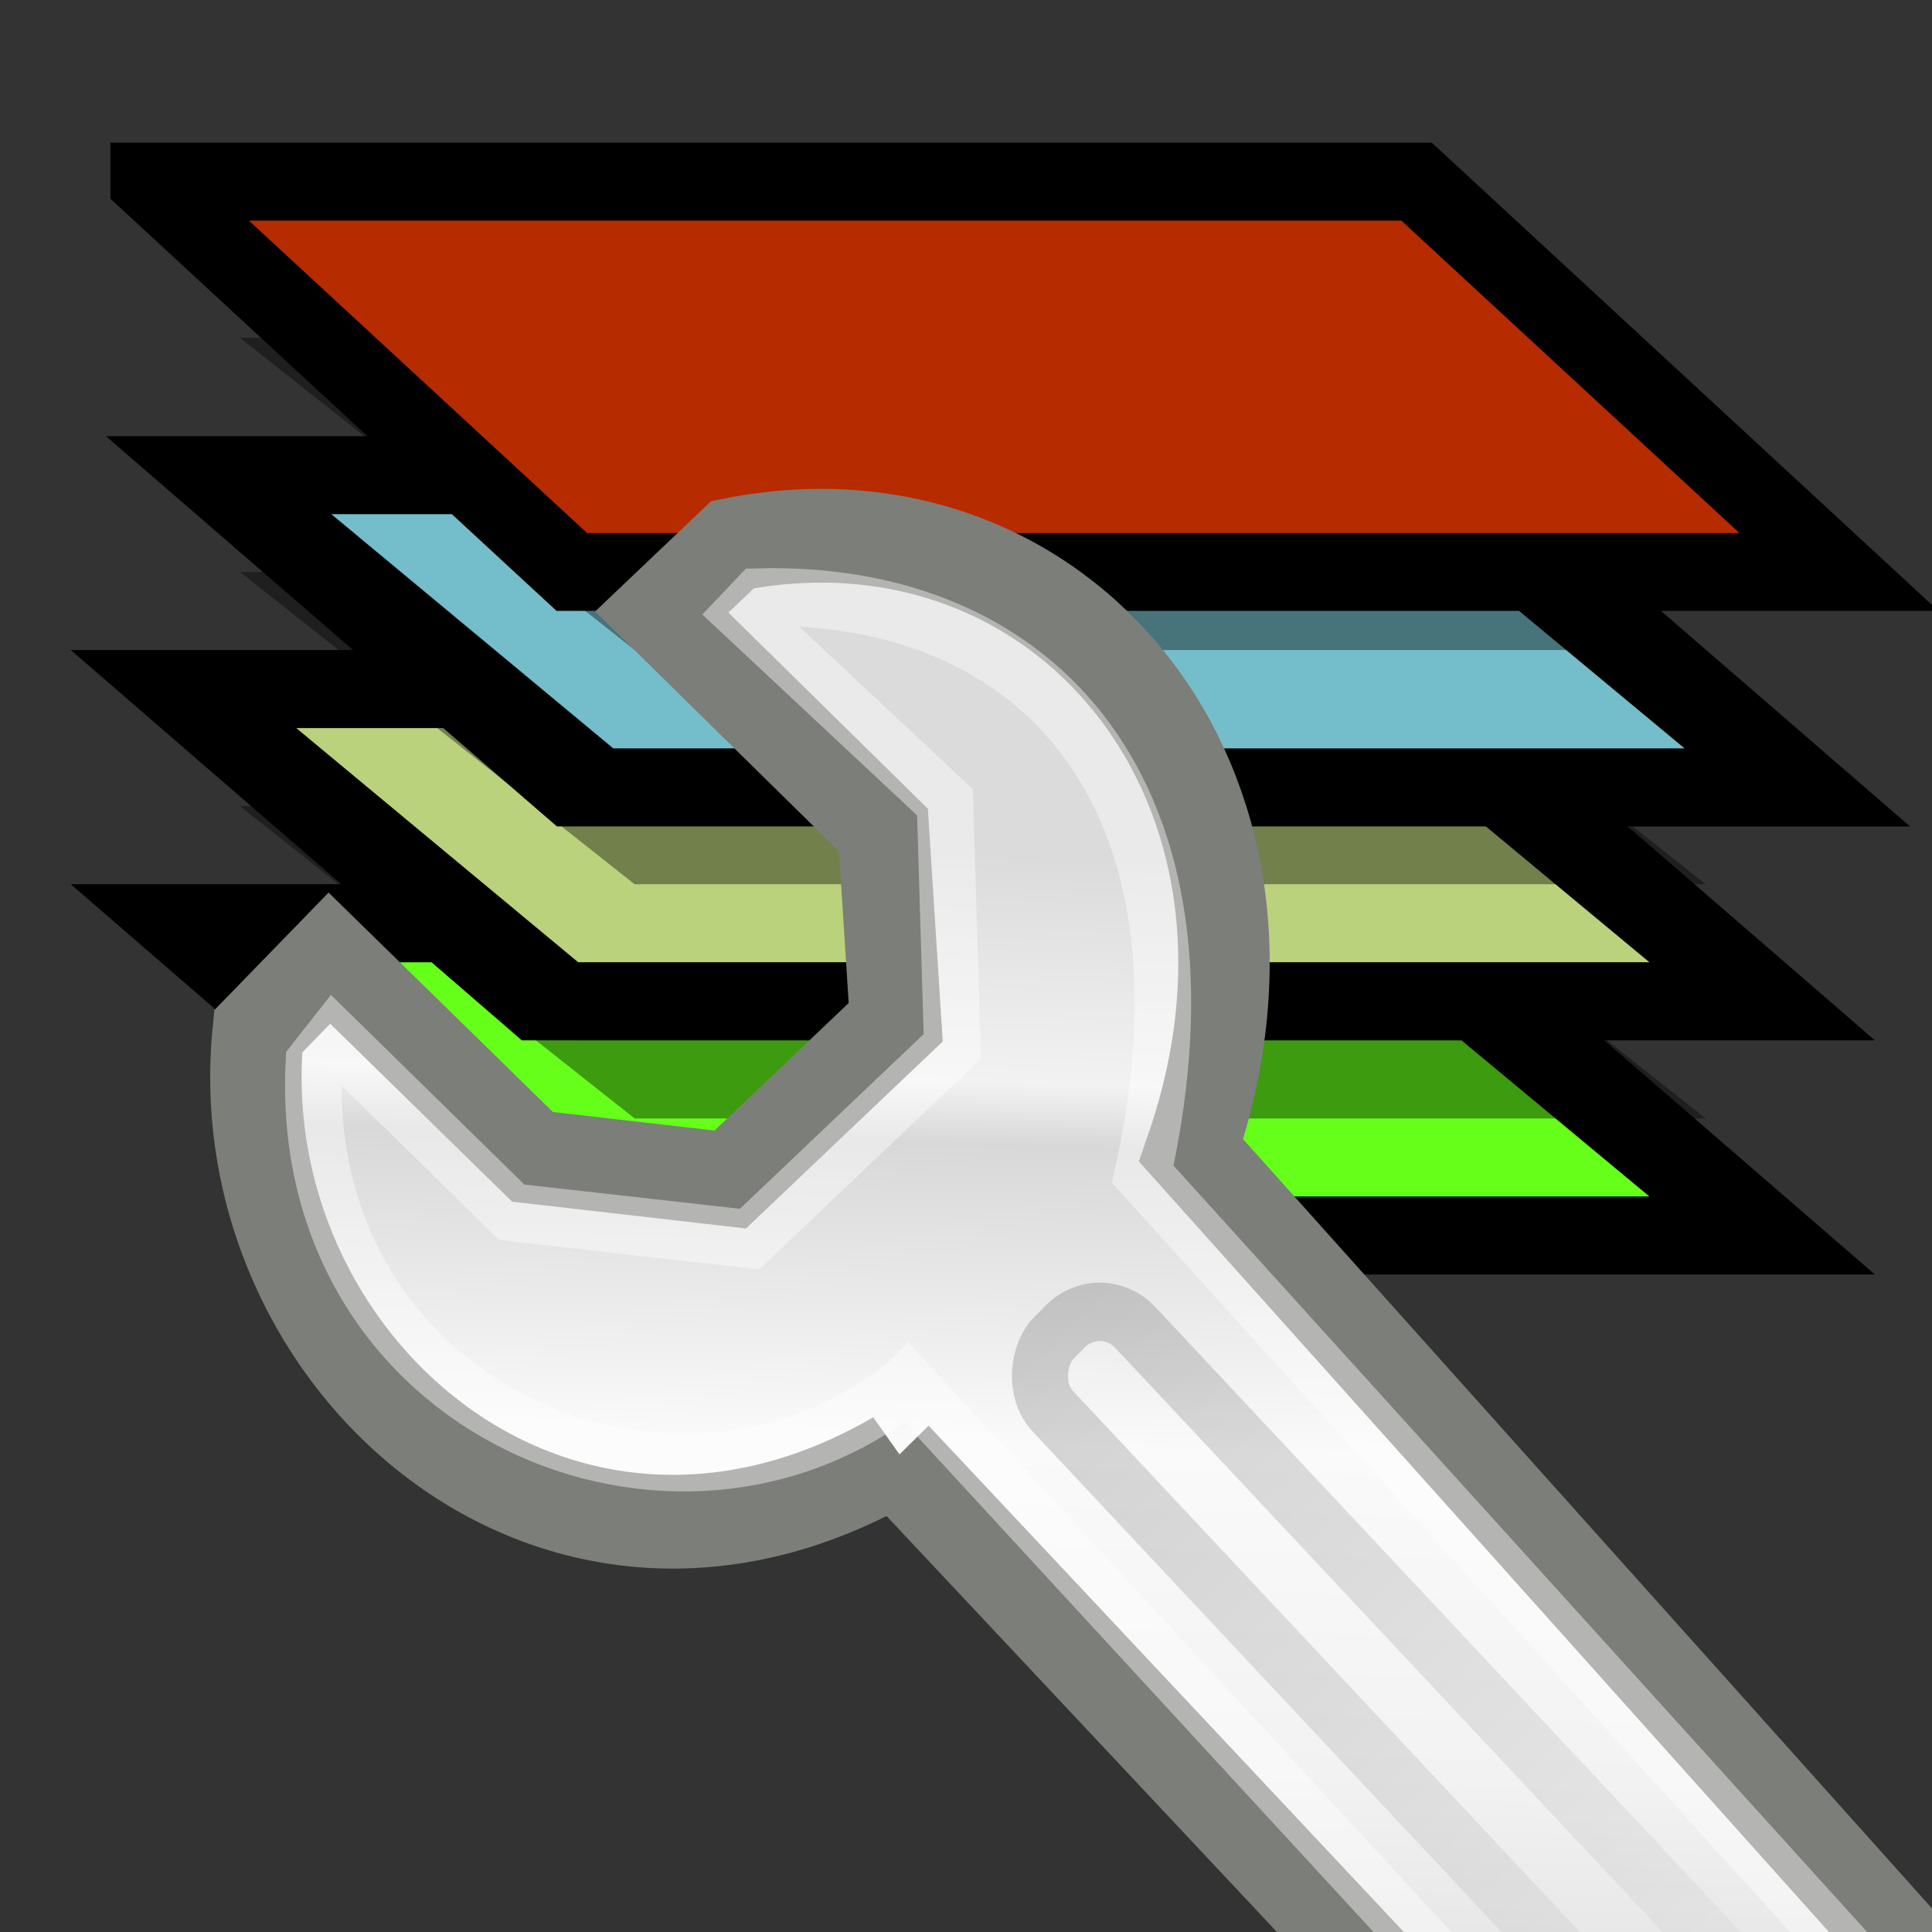 <?xml version="1.0" encoding="UTF-8" standalone="no"?>
<svg
   xmlns:dc="http://purl.org/dc/elements/1.1/"
   xmlns:cc="http://creativecommons.org/ns#"
   xmlns:rdf="http://www.w3.org/1999/02/22-rdf-syntax-ns#"
   xmlns:svg="http://www.w3.org/2000/svg"
   xmlns="http://www.w3.org/2000/svg"
   xmlns:sodipodi="http://sodipodi.sourceforge.net/DTD/sodipodi-0.dtd"
   xmlns:inkscape="http://www.inkscape.org/namespaces/inkscape"
   height="48"
   width="48"
   version="1.1"
   id="svg4244"
   inkscape:version="0.48.1 "
   sodipodi:docname="copper_layers_setup.svg">
  <rect width="100%" height="100%" fill="#333333" stroke="none"/>
  <sodipodi:namedview
     pagecolor="#ffffff"
     bordercolor="#666666"
     borderopacity="1"
     objecttolerance="10"
     gridtolerance="10"
     guidetolerance="10"
     inkscape:pageopacity="0"
     inkscape:pageshadow="2"
     inkscape:window-width="1280"
     inkscape:window-height="968"
     id="namedview4336"
     showgrid="false"
     inkscape:zoom="7.7833816"
     inkscape:cx="43.79926"
     inkscape:cy="30.75692"
     inkscape:window-x="-4"
     inkscape:window-y="-4"
     inkscape:window-maximized="1"
     inkscape:current-layer="svg4244" />
  <defs
     id="defs4246">
    <linearGradient
       id="e"
       y2="39.685"
       gradientUnits="userSpaceOnUse"
       x2="34.534"
       gradientTransform="matrix(1.077,0,0,1.022,46.599,-37.835)"
       y1="12.285"
       x1="14.463">
      <stop
         stop-color="#c9c9c9"
         offset="0"
         id="stop4249" />
      <stop
         stop-color="#f8f8f8"
         offset=".25"
         id="stop4251" />
      <stop
         stop-color="#e2e2e2"
         offset=".5"
         id="stop4253" />
      <stop
         stop-color="#b0b0b0"
         offset=".75"
         id="stop4255" />
      <stop
         stop-color="#c9c9c9"
         offset="1"
         id="stop4257" />
    </linearGradient>
    <linearGradient
       id="h"
       y2="21"
       gradientUnits="userSpaceOnUse"
       x2="51.909"
       gradientTransform="matrix(.765 0 0 .66 53.154 18.363)"
       y1="54.263"
       x1="24.75">
      <stop
         stop-opacity=".404"
         offset="0"
         id="stop4260" />
      <stop
         stop-opacity="0"
         offset="1"
         id="stop4262" />
    </linearGradient>
    <linearGradient
       id="f"
       y2="6.776"
       gradientUnits="userSpaceOnUse"
       x2="20.631"
       gradientTransform="matrix(.987 0 0 1.002 2.111 14.453)"
       y1="42.254"
       x1="19.648">
      <stop
         stop-color="#b6b6b6"
         offset="0"
         id="stop4265" />
      <stop
         stop-color="#f2f2f2"
         offset=".5"
         id="stop4267" />
      <stop
         stop-color="#fafafa"
         offset=".676"
         id="stop4269" />
      <stop
         stop-color="#d8d8d8"
         offset=".841"
         id="stop4271" />
      <stop
         stop-color="#f2f2f2"
         offset=".875"
         id="stop4273" />
      <stop
         stop-color="#dbdbdb"
         offset="1"
         id="stop4275" />
    </linearGradient>
    <linearGradient
       id="g"
       y2="-4.3"
       gradientUnits="userSpaceOnUse"
       x2="25.291"
       gradientTransform="matrix(.995 0 0 .995 11.761 8.487)"
       y1="-3.632"
       x1="50.153">
      <stop
         stop-color="#fff"
         offset="0"
         id="stop4278" />
      <stop
         offset="1"
         id="stop4280" />
    </linearGradient>
  </defs>
  <g
     transform="matrix(2.938,0,0,2.2,-5.282,-32.414)"
     id="g4282">
    <rect
       fill-opacity="0"
       height="16"
       width="16"
       y="0"
       x="0"
       id="rect4284" />
  </g>
  <path
     inkscape:connector-curvature="0"
     id="path4288"
     d="M 1.758,21.968 H 35.376 l 11.206,9.697 H 12.964 L 1.758,21.968 z" />
  <path
     style="fill:#65ff1a;fill-opacity:1"
     inkscape:connector-curvature="0"
     id="path4290"
     d="M 7.361,23.908 H 33.975 l 7.004,5.818 H 14.365 l -7.004,-5.818 z" />
  <path
     style="fill-opacity:0.392"
     inkscape:connector-curvature="0"
     id="path4292"
     d="M 5.96,20.029 H 19.967 l 12.607,5e-6 9.805,7.758 -12.607,-6e-6 H 15.766 l -9.805,-7.758 z" />
  <path
     style="fill-opacity:0.392"
     inkscape:connector-curvature="0"
     id="path4294"
     d="M 7.361,20.029 H 33.975 l 7.004,5.818 H 14.365 l -7.004,-5.818 z" />
  <path
     inkscape:connector-curvature="0"
     id="path4296"
     d="M 1.758,16.15 H 35.376 l 11.206,9.697 H 12.964 L 1.758,16.15 z" />
  <path
     style="fill:#bbd27d;fill-opacity:1"
     inkscape:connector-curvature="0"
     id="path4298"
     d="M 7.361,18.089 H 33.975 l 7.004,5.818 H 14.365 l -7.004,-5.818 z" />
  <path
     style="fill-opacity:0.392"
     inkscape:connector-curvature="0"
     id="path4300"
     d="M 5.96,14.21 H 19.967 l 12.607,5e-6 9.805,7.758 -12.607,-6e-6 H 15.766 l -9.805,-7.758 z" />
  <path
     style="fill-opacity:0.392"
     inkscape:connector-curvature="0"
     id="path4302"
     d="M 7.361,14.21 H 33.975 l 7.004,5.818 H 14.365 l -7.004,-5.818 z" />
  <path
     inkscape:connector-curvature="0"
     id="path4304"
     d="M 2.631,10.836 H 36.249 l 11.206,9.697 H 13.837 L 2.631,10.836 z" />
  <path
     style="fill:#74becb;fill-opacity:1"
     inkscape:connector-curvature="0"
     id="path4306"
     d="M 8.234,12.775 H 34.848 l 7.004,5.818 H 15.236 l -7.003,-5.818 z" />
  <path
     style="fill-opacity:0.392"
     inkscape:connector-curvature="0"
     id="path4308"
     d="M 5.96,8.392 H 19.967 l 12.607,5.6e-6 9.805,7.758 -12.607,-6e-6 H 15.769 L 5.962,8.392 z" />
  <path
     style="fill-opacity:0.392"
     inkscape:connector-curvature="0"
     id="path4310"
     d="M 7.361,8.392 H 33.975 L 40.979,14.21 H 14.365 L 7.36,8.394 z" />
  <path
     inkscape:connector-curvature="0"
     id="path4312"
     d="M 3.712,4.513 H 35.194 L 45.688,14.21 H 14.206 L 3.712,4.515 z"
     style="fill:#b62b00;fill-opacity:1;stroke:#000000;stroke-width:1.935;stroke-miterlimit:4;stroke-opacity:1;stroke-dasharray:none" />
  <g
     stroke-width=".845"
     transform="matrix(.702 0 0 .737 18.652 9.855)"
     id="g4316">
    <path
       style="color:#000000"
       fill="url(#e)"
       d="m71.122-31.517c-0.404 0.026-0.796 0.086-1.192 0.129h-0.027l-0.949 4.912c-1.546 0.334-3.001 0.901-4.309 1.671l-4.255-2.906c-1.15 0.847-2.197 1.836-3.117 2.906l2.954 4.089c-0.897 1.301-1.571 2.786-1.951 4.346-0 0.007-0 0.024 0 0.026l-5.149 0.771c-0.094 0.73-0.136 1.484-0.136 2.237 0 0.617 0.018 1.225 0.081 1.826l5.149 0.874c0.366 1.697 1.062 3.281 2.033 4.68l-3.062 3.986c0.877 1.033 1.89 1.974 2.981 2.803l4.336-2.829c1.515 0.917 3.207 1.561 5.041 1.877l0.813 4.86c0.578 0.05 1.17 0.051 1.762 0.051 0.835-9e-7 1.632-0.03 2.439-0.129l0.976-4.963c1.741-0.411 3.377-1.124 4.797-2.083l4.173 2.88c1.082-0.874 2.072-1.878 2.927-2.957l-3.035-4.166c0.822-1.347 1.392-2.833 1.68-4.423l5.122-0.771c0.045-0.507 0.054-0.999 0.054-1.517 0-0.9-0.11-1.783-0.244-2.649l-5.203-0.9c-0.408-1.429-1.077-2.762-1.924-3.96l3.062-3.986c-0.949-1.102-2.032-2.119-3.225-2.983l-4.417 2.88c-1.27-0.713-2.636-1.259-4.119-1.569l-0.813-4.886c-0.74-0.083-1.486-0.129-2.249-0.129-0.206 0-0.419-0.006-0.623 0-0.1 0.003-0.199-0.005-0.298 0-0.027 0.002-0.054-0.002-0.081 0zm0.705 12.498c0.099-0.005 0.198 0 0.298 0 3.208 0 5.827 2.485 5.827 5.529 0 3.044-2.619 5.503-5.827 5.503-3.208 9e-7 -5.8-2.459-5.8-5.503 0-2.949 2.432-5.381 5.501-5.529z"
       stroke="#808080"
       id="path4318" />
    <path
       opacity=".648"
       style="color:#000000"
       d="m78.823-13.502a6.695 6.353 0 0 1 -13.389 0 6.695 6.353 0 1 1 13.389 0z"
       stroke="#fff"
       fill="none"
       id="path4320" />
    <path
       opacity=".347"
       style="color:#000000"
       d="m70.522-30.545-0.762 4.756c-1.449 0.313-4.115 1.271-5.341 1.993l-4.052-2.87c-1.078 0.794-1.152 0.848-2.014 1.851l2.929 4.123c-0.841 1.219-1.851 3.392-2.213 4.944l-5.133 0.821c-0.088 0.684-0.046 2.148 0.014 2.711l4.904 0.838c0.343 1.59 1.628 4.15 2.538 5.462l-3.101 3.888c0.822 0.968 0.987 1.057 2.01 1.834l4.146-2.882c1.42 0.86 4.24 1.906 5.959 2.203l0.68 4.696c0.542 0.047 2.038 0.178 2.794 0.086l0.762-4.888c1.632-0.385 4.452-1.483 5.783-2.382l4.142 2.84c1.015-0.819 1.024-0.942 1.825-1.954l-3.069-4.14c0.77-1.263 1.767-3.732 2.037-5.222l5.025-0.791c0.042-0.475 0.044-1.801-0.081-2.612l-5.12-0.838c-0.382-1.339-1.694-3.752-2.488-4.876l3.254-3.888c-0.89-1.032-1.221-1.174-2.339-1.984l-4.286 2.913c-1.19-0.668-3.563-1.686-4.954-1.976l-0.757-4.653c-0.694-0.077-2.695-0.043-3.091 0z"
       stroke="#fff"
       fill="none"
       id="path4322" />
  </g>
  <path
     fill="url(#h)"
     d="m82.162 27.353c-2.522 0.152-4.88 1.533-5.895 2.857-0.998 1.303-1.242 2.909 0.1 5.077-0.002-0.001-5.51 6.184-5.945 6.689-2.887-0.512-7.692 0.174-8.918 3.434-0.328 0.712 0.286 0.785 0.799 1.677 1.053 0.83 1.366 1.125 1.849 1.406 0.335 0.315 1.065 0.093 1.199 0.025l2.773-1.498c0.234-0.172 0.436-0.2 0.824-0.063 0 0 2.223 0.527 2.223 0.527 0.051 0.195 0.582 1.563 0.375 1.69l-3.197 1.915c0.177 0.362 0.609 1.024 1.099 1.547l1.599 1.26c0.537 0.411 1.46 0.27 2.023 0.209 1.854-0.205 3.359-0.998 4.396-2.172 1.405-1.593 1.493-3.668 0.25-5.396 0.003-0.005-0.003-0.013 0-0.018 1.292-1.469 4.717-5.363 5.945-6.759 3.033 0.584 6.504-0.236 8.143-2.082 0.467-0.526 0.933-1.233 1.074-1.834 0.036-0.157-0.466-0.953-1.099-1.423l-1.973-1.488c-0.195-0.179-0.715-0.226-0.9-0.156l-2.523 1.539c-0.438 0.212-0.896 0.253-1.374 0.134 0 0-2.223-0.527-2.223-0.527-0.093-0.411-0.275-1.152-0.275-1.152-0.073-0.345-0.087-0.621 0.225-0.823l2.623-1.618c0.213-0.275 0.156-0.613 0.025-0.702l-0.874-1.015-1.149-0.953c-0.231-0.187-0.9-0.327-1.199-0.307z"
     id="path4324" />
  <g
     transform="matrix(1.239,0,0,1.271,-1.774,-5.713)"
     id="g4326">
    <path
       style="color:#000000"
       d="m19.392 32.998 21.354 22.179c0.864 1.002 3.602 1.777 5.431 0 1.766-1.716 1.358-4.135-0.37-5.889l-20.49-22.304c2.53-7.134-2.59-13.126-9.196-11.842l-1.419 1.316 4.444 4.26 0.247 3.759-3.318 3.074-3.965-0.443-4.073-3.884s-1.428 1.432-1.428 1.432c-0.664 6.439 5.968 12.194 12.784 8.341z"
       stroke="#7c7e79"
       stroke-width="1.833"
       fill="url(#f)"
       id="path4328" />
    <path
       opacity=".426"
       style="color:#000000"
       d="m19.629 31.542 21.591 22.859c0.669 0.776 2.788 1.376 4.204 0 1.367-1.329 1.051-3.201-0.287-4.559l-20.791-22.395c1.686-7.419-2.09-11.419-7.712-11.276l-0.304 0.312 4.051 3.694 0.146 4.773-4.063 3.765-4.77-0.523-3.572-3.414-0.396 0.491c-0.351 6.813 7.299 9.913 11.902 6.274z"
       stroke="#fff"
       stroke-width="1.133"
       fill="none"
       id="path4330" />
    <rect
       opacity=".17"
       style="color:#000000"
       transform="matrix(.693 .721 -.711 .703 0 0)"
       rx="1.002"
       ry="1.001"
       height="2.328"
       width="26.366"
       stroke="url(#g)"
       y="3.652"
       x="37.661"
       stroke-width="1.133"
       fill="none"
       id="rect4332" />
    <path
       style="color:#000000"
       d="m43.25 37.5a1.375 1.375 0 1 1 -2.75 0 1.375 1.375 0 1 1 2.75 0z"
       transform="matrix(.987 0 0 1.002 1.988 14.579)"
       stroke="#a1a1a1"
       stroke-width="1.139"
       fill="#fff"
       id="path4334" />
  </g>
</svg>
